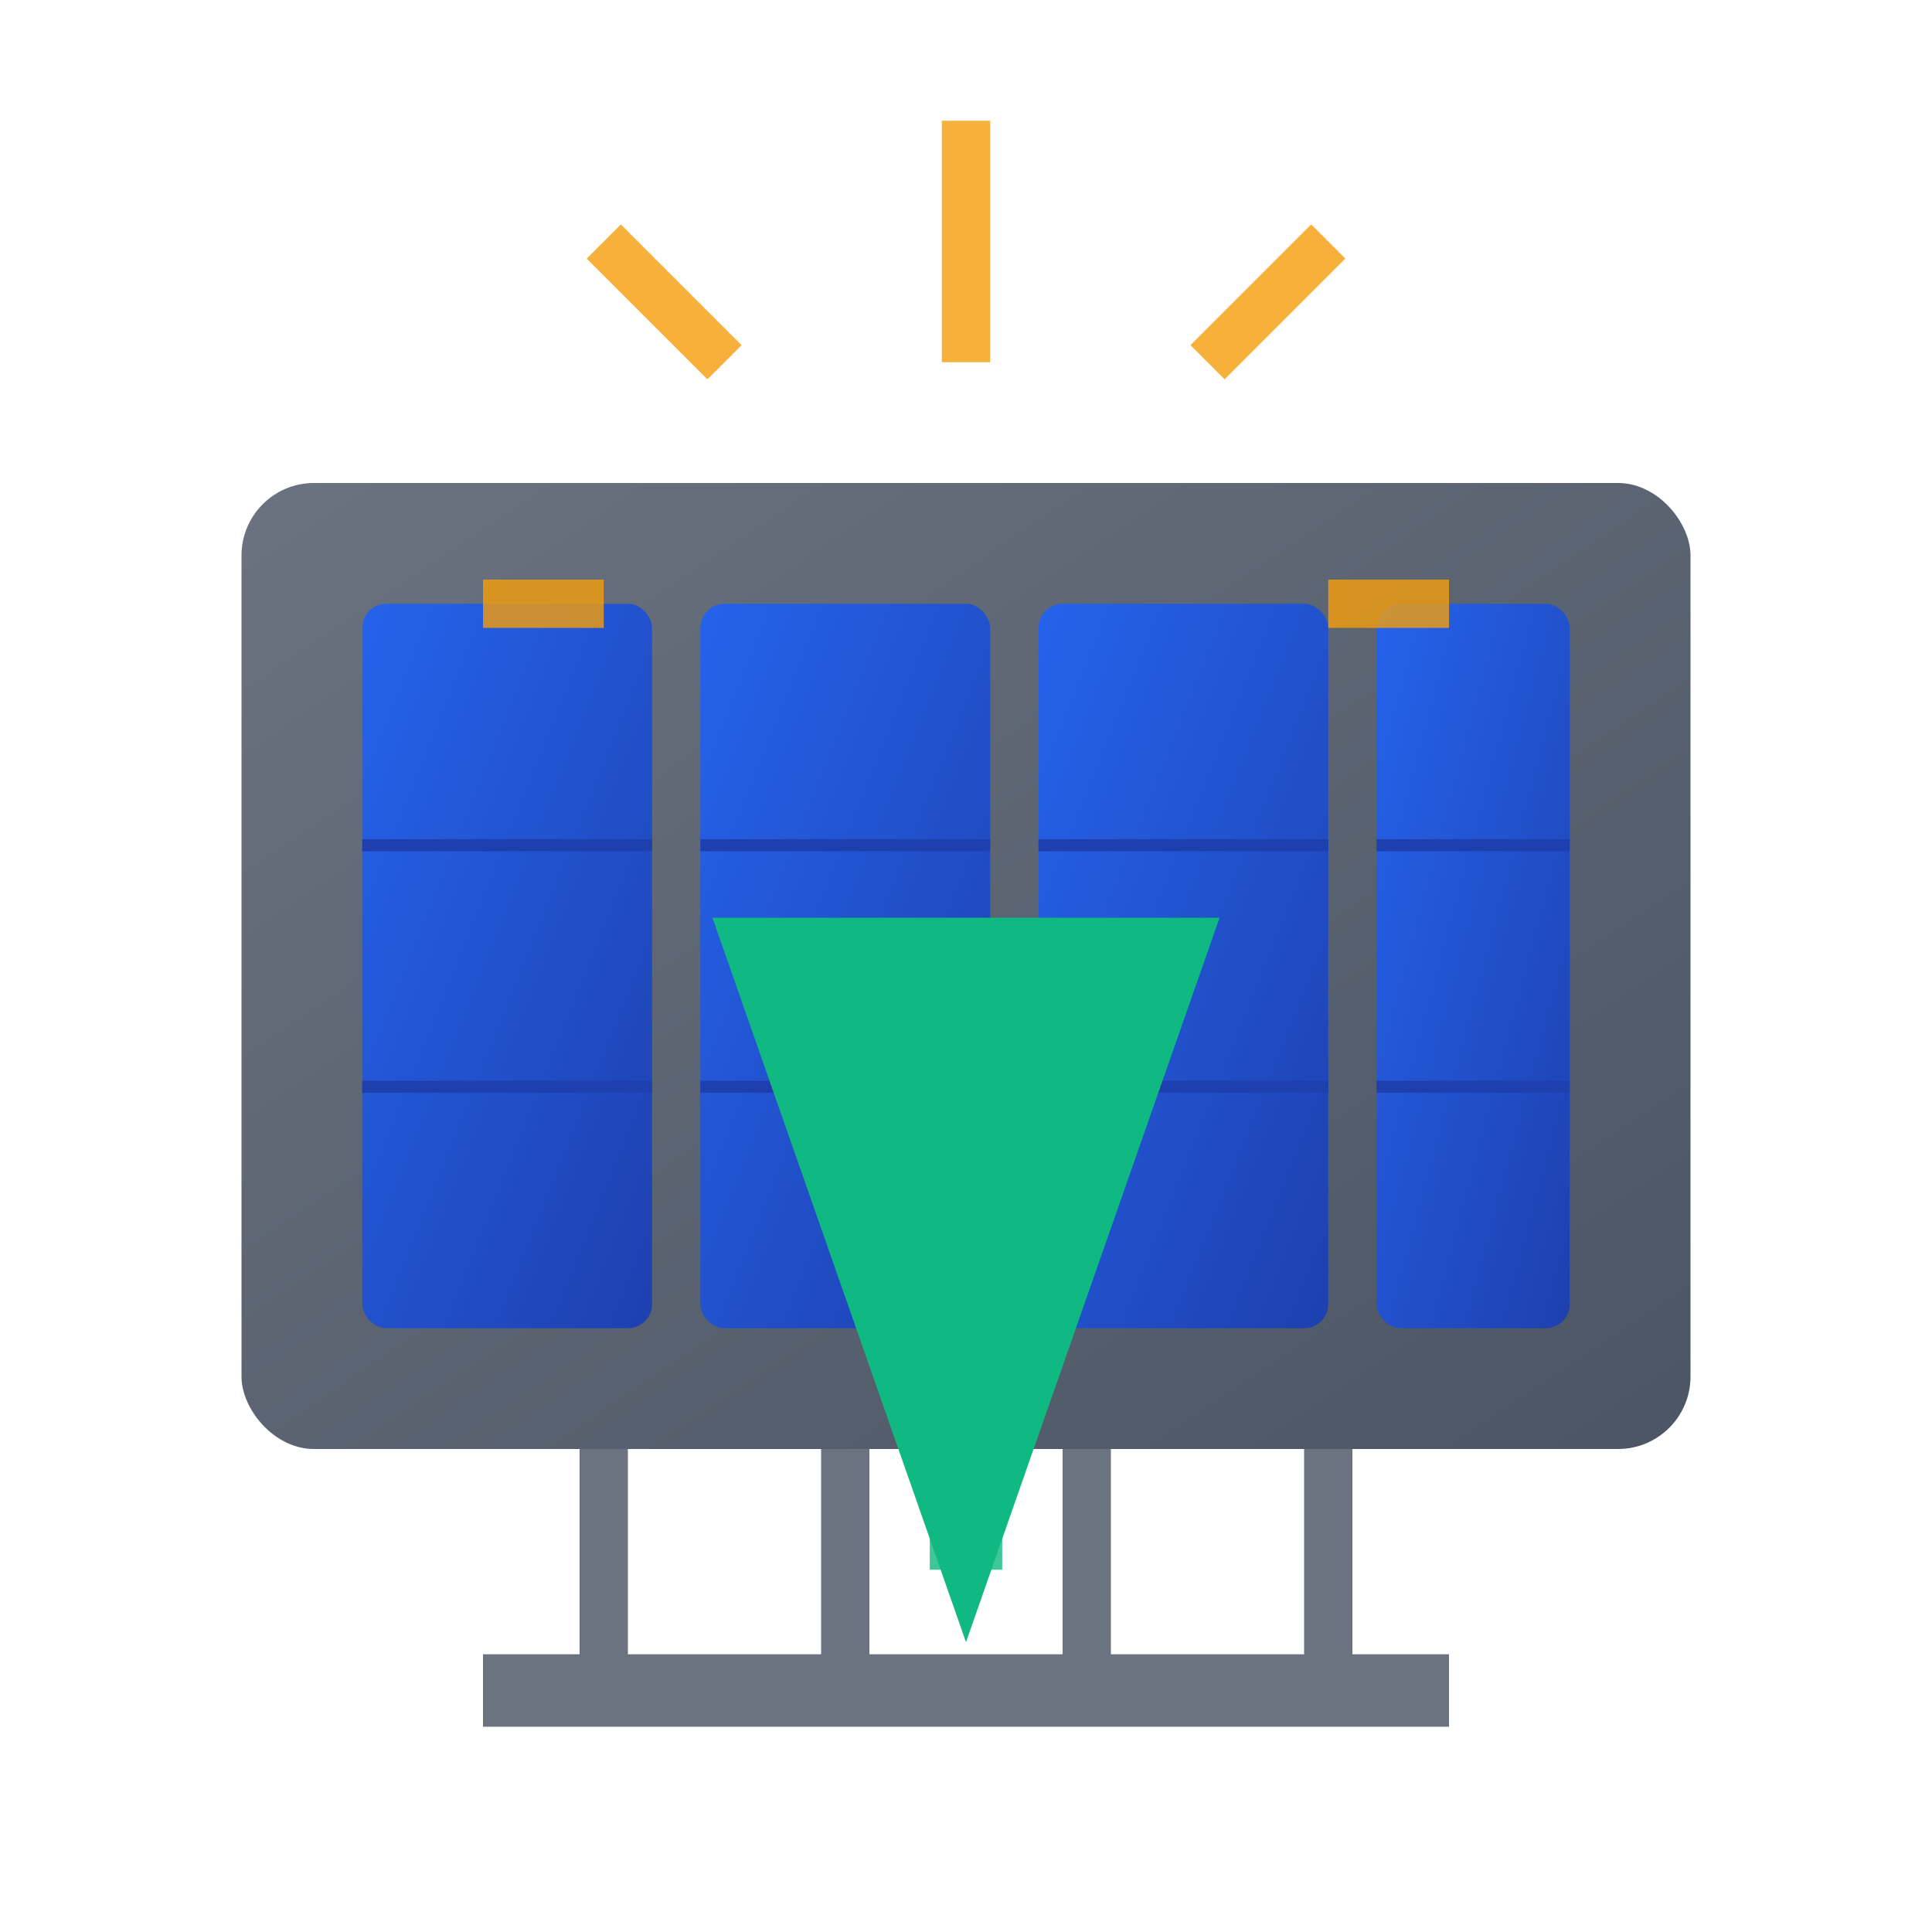<svg width="80" height="80" viewBox="0 0 80 80" fill="none" xmlns="http://www.w3.org/2000/svg">
  <defs>
    <linearGradient id="solarGradient" x1="0%" y1="0%" x2="100%" y2="100%">
      <stop offset="0%" style="stop-color:#2563eb;stop-opacity:1" />
      <stop offset="100%" style="stop-color:#1e40af;stop-opacity:1" />
    </linearGradient>
    
    <linearGradient id="frameGradient" x1="0%" y1="0%" x2="100%" y2="100%">
      <stop offset="0%" style="stop-color:#6b7280;stop-opacity:1" />
      <stop offset="100%" style="stop-color:#4b5563;stop-opacity:1" />
    </linearGradient>
  </defs>
  
  <!-- Panel Frame -->
  <rect x="10" y="20" width="60" height="40" fill="url(#frameGradient)" rx="3"/>
  
  <!-- Solar Cells -->
  <rect x="15" y="25" width="12" height="30" fill="url(#solarGradient)" rx="1"/>
  <rect x="29" y="25" width="12" height="30" fill="url(#solarGradient)" rx="1"/>
  <rect x="43" y="25" width="12" height="30" fill="url(#solarGradient)" rx="1"/>
  <rect x="57" y="25" width="8" height="30" fill="url(#solarGradient)" rx="1"/>
  
  <!-- Cell Grid Lines -->
  <line x1="15" y1="35" x2="27" y2="35" stroke="#1e40af" stroke-width="0.5"/>
  <line x1="15" y1="45" x2="27" y2="45" stroke="#1e40af" stroke-width="0.5"/>
  <line x1="29" y1="35" x2="41" y2="35" stroke="#1e40af" stroke-width="0.5"/>
  <line x1="29" y1="45" x2="41" y2="45" stroke="#1e40af" stroke-width="0.5"/>
  <line x1="43" y1="35" x2="55" y2="35" stroke="#1e40af" stroke-width="0.5"/>
  <line x1="43" y1="45" x2="55" y2="45" stroke="#1e40af" stroke-width="0.5"/>
  <line x1="57" y1="35" x2="65" y2="35" stroke="#1e40af" stroke-width="0.5"/>
  <line x1="57" y1="45" x2="65" y2="45" stroke="#1e40af" stroke-width="0.5"/>
  
  <!-- Mounting Stand -->
  <path d="M25 60L25 70L35 70L35 60" stroke="#6b7280" stroke-width="2" fill="none"/>
  <path d="M45 60L45 70L55 70L55 60" stroke="#6b7280" stroke-width="2" fill="none"/>
  <line x1="20" y1="70" x2="60" y2="70" stroke="#6b7280" stroke-width="3"/>
  
  <!-- Sun Rays -->
  <path d="M40 5L40 15M25 10L30 15M55 10L50 15M20 25L25 25M60 25L55 25" stroke="#f59e0b" stroke-width="2" opacity="0.8"/>
  
  <!-- Energy Flow -->
  <path d="M40 60L40 65" stroke="#10b981" stroke-width="3" marker-end="url(#arrowhead)" opacity="0.8"/>
  
  <defs>
    <marker id="arrowhead" markerWidth="10" markerHeight="7" refX="9" refY="3.5" orient="auto">
      <polygon points="0 0, 10 3.5, 0 7" fill="#10b981" />
    </marker>
  </defs>
</svg>
